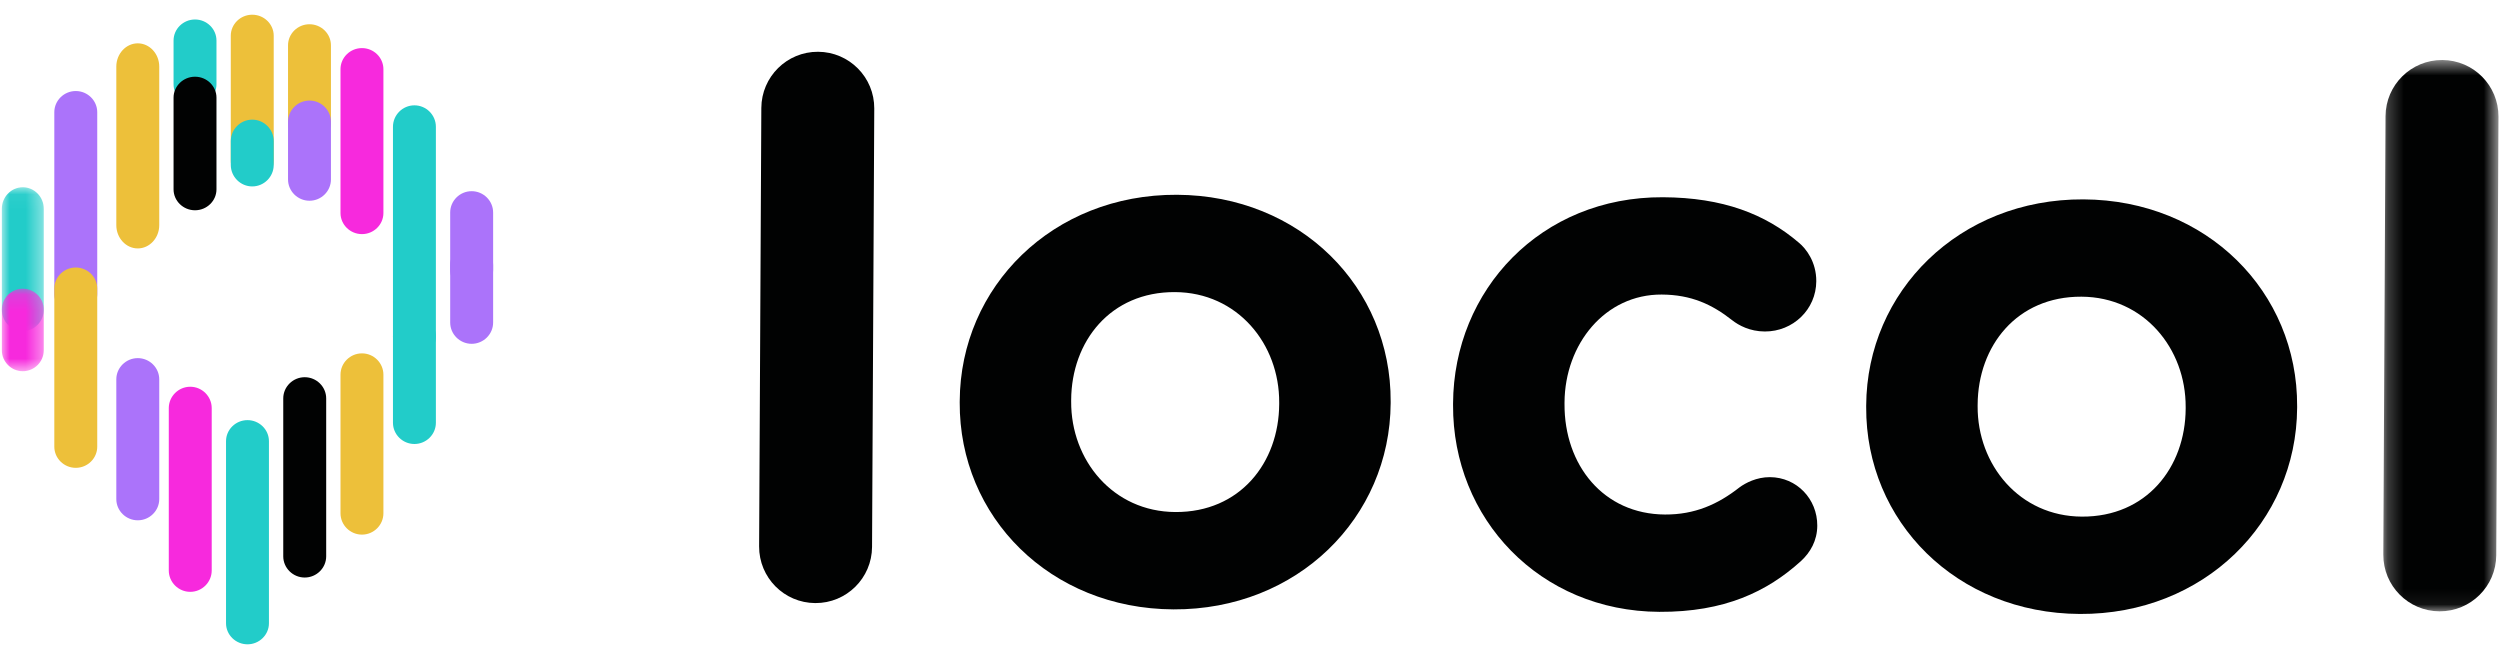 <?xml version="1.0" encoding="UTF-8"?>
<svg width="156px" height="41px" viewBox="0 0 156 41" version="1.1" xmlns="http://www.w3.org/2000/svg" xmlns:xlink="http://www.w3.org/1999/xlink">
    <!-- Generator: Sketch 52.4 (67378) - http://www.bohemiancoding.com/sketch -->
    <title>Logo</title>
    <desc>Created with Sketch.</desc>
    <defs>
        <polygon id="path-1" points="0.228 0.532 7.414 0.532 7.414 34.934 0.228 34.934"></polygon>
        <polygon id="path-3" points="0 0.051 2.616 0.051 2.616 9.03 0 9.03"></polygon>
        <polygon id="path-5" points="0 0.131 2.616 0.131 2.616 5.281 0 5.281"></polygon>
    </defs>
    <g id="Page-1" stroke="none" stroke-width="1" fill="none" fill-rule="evenodd">
        <g id="Desktop-HD-Copy-7" transform="translate(-142, -24)">
            <g id="Nav" transform="translate(0, 15)">
                <g id="Logo" transform="translate(134, 0)">
                    <g id="Locol" transform="translate(55, 11.721)">
                        <path d="M0.507,4.016 C0.517,2.069 2.102,0.5 4.048,0.51 C5.996,0.52 7.564,2.104 7.554,4.052 L7.416,31.406 C7.406,33.353 5.821,34.922 3.874,34.911 C1.927,34.902 0.359,33.318 0.369,31.371 L0.507,4.016 Z" id="Fill-1" fill="#010202"></path>
                        <path d="M32.822,22.494 L32.822,22.401 C32.841,18.738 30.215,15.526 26.32,15.506 C22.286,15.485 19.86,18.579 19.841,22.242 L19.841,22.335 C19.822,25.997 22.449,29.21 26.344,29.23 C30.377,29.251 32.804,26.156 32.822,22.494 M12.886,22.393 L12.887,22.3 C12.922,15.16 18.701,9.394 26.444,9.433 C34.14,9.472 39.814,15.203 39.777,22.344 L39.777,22.437 C39.741,29.577 33.963,35.343 26.22,35.304 C18.523,35.265 12.85,29.533 12.886,22.393" id="Fill-3" fill="#010202"></path>
                        <path d="M43.671,22.549 L43.671,22.456 C43.708,15.362 49.161,9.548 56.765,9.587 C60.521,9.606 63.158,10.639 65.236,12.412 C65.697,12.785 66.342,13.622 66.336,14.828 C66.328,16.589 64.883,17.973 63.121,17.964 C62.194,17.96 61.5,17.585 61.085,17.259 C59.838,16.278 58.543,15.669 56.688,15.659 C53.164,15.642 50.645,18.736 50.626,22.399 L50.626,22.492 C50.607,26.294 53.049,29.365 56.896,29.385 C58.751,29.394 60.192,28.753 61.542,27.693 C61.914,27.417 62.611,27.049 63.446,27.053 C65.115,27.062 66.406,28.414 66.398,30.083 C66.393,31.01 65.972,31.75 65.366,32.303 C63.271,34.193 60.621,35.478 56.541,35.458 C49.077,35.42 43.635,29.643 43.671,22.549" id="Fill-5" fill="#010202"></path>
                        <path d="M89.386,22.781 L89.386,22.688 C89.405,19.025 86.778,15.813 82.884,15.792 C78.85,15.772 76.424,18.866 76.405,22.529 L76.404,22.622 C76.386,26.284 79.013,29.497 82.907,29.516 C86.941,29.538 89.368,26.443 89.386,22.781 M69.45,22.679 L69.45,22.587 C69.486,15.446 75.265,9.681 83.007,9.72 C90.704,9.759 96.378,15.49 96.341,22.63 L96.341,22.723 C96.305,29.863 90.527,35.629 82.784,35.59 C75.087,35.552 69.413,29.819 69.45,22.679" id="Fill-7" fill="#010202"></path>
                        <g id="Group-11" transform="translate(101.491, 0.492)">
                            <mask id="mask-2" fill="white">
                                <use xlink:href="#path-1"></use>
                            </mask>
                            <g id="Clip-10"></g>
                            <path d="M0.366,4.038 C0.376,2.091 1.961,0.522 3.908,0.532 C5.856,0.541 7.424,2.126 7.414,4.073 L7.275,31.428 C7.265,33.375 5.681,34.943 3.733,34.934 C1.786,34.924 0.218,33.339 0.228,31.392 L0.366,4.038 Z" id="Fill-9" fill="#010202" mask="url(#mask-2)"></path>
                        </g>
                    </g>
                    <g id="Group-50" transform="translate(8.115, 9.918)">
                        <path d="M15.625,10.417 C14.889,10.417 14.286,9.828 14.286,9.107 L14.286,1.31 C14.286,0.589 14.889,0 15.625,0 C16.362,0 16.965,0.589 16.965,1.31 L16.965,9.107 C16.965,9.828 16.362,10.417 15.625,10.417" id="Fill-1" fill="#EDC03A"></path>
                        <path d="M15.625,10.715 C14.889,10.715 14.286,10.111 14.286,9.373 L14.286,7.889 C14.286,7.151 14.889,6.548 15.625,6.548 C16.362,6.548 16.965,7.151 16.965,7.889 L16.965,9.373 C16.965,10.111 16.362,10.715 15.625,10.715" id="Fill-3" fill="#22CCC9"></path>
                        <g id="Group-7" transform="translate(0, 10.715)">
                            <mask id="mask-4" fill="white">
                                <use xlink:href="#path-3"></use>
                            </mask>
                            <g id="Clip-6"></g>
                            <path d="M1.308,9.03 C0.589,9.03 -4.8702849e-05,8.428 -4.8702849e-05,7.691 L-4.8702849e-05,1.391 C-4.8702849e-05,0.654 0.589,0.051 1.308,0.051 C2.028,0.051 2.616,0.654 2.616,1.391 L2.616,7.691 C2.616,8.428 2.028,9.03 1.308,9.03" id="Fill-5" fill="#22CCC9" mask="url(#mask-4)"></path>
                        </g>
                        <g id="Group-10" transform="translate(0, 16.965)">
                            <mask id="mask-6" fill="white">
                                <use xlink:href="#path-5"></use>
                            </mask>
                            <g id="Clip-9"></g>
                            <path d="M1.308,5.281 C0.589,5.281 -4.8702849e-05,4.693 -4.8702849e-05,3.973 L-4.8702849e-05,1.439 C-4.8702849e-05,0.719 0.589,0.131 1.308,0.131 C2.028,0.131 2.616,0.719 2.616,1.439 L2.616,3.973 C2.616,4.693 2.028,5.281 1.308,5.281" id="Fill-8" fill="#F729DD" mask="url(#mask-6)"></path>
                        </g>
                        <path d="M4.613,18.751 C3.877,18.751 3.274,18.156 3.274,17.429 L3.274,6.083 C3.274,5.357 3.877,4.762 4.613,4.762 C5.35,4.762 5.953,5.357 5.953,6.083 L5.953,17.429 C5.953,18.156 5.35,18.751 4.613,18.751" id="Fill-11" fill="#AB73FA"></path>
                        <path d="M8.482,14.584 C7.746,14.584 7.143,13.931 7.143,13.132 L7.143,3.238 C7.143,2.439 7.746,1.786 8.482,1.786 C9.219,1.786 9.822,2.439 9.822,3.238 L9.822,13.132 C9.822,13.931 9.219,14.584 8.482,14.584" id="Fill-13" fill="#EDC03A"></path>
                        <path d="M12.054,5.655 C11.317,5.655 10.715,5.064 10.715,4.341 L10.715,1.611 C10.715,0.889 11.317,0.298 12.054,0.298 C12.79,0.298 13.393,0.889 13.393,1.611 L13.393,4.341 C13.393,5.064 12.79,5.655 12.054,5.655" id="Fill-15" fill="#22CCC9"></path>
                        <path d="M12.054,12.203 C11.317,12.203 10.715,11.616 10.715,10.898 L10.715,5.173 C10.715,4.456 11.317,3.869 12.054,3.869 C12.79,3.869 13.393,4.456 13.393,5.173 L13.393,10.898 C13.393,11.616 12.79,12.203 12.054,12.203" id="Fill-17" fill="#010202"></path>
                        <path d="M19.197,8.036 C18.46,8.036 17.858,7.445 17.858,6.722 L17.858,1.909 C17.858,1.187 18.46,0.595 19.197,0.595 C19.934,0.595 20.536,1.187 20.536,1.909 L20.536,6.722 C20.536,7.445 19.934,8.036 19.197,8.036" id="Fill-19" fill="#EDC03A"></path>
                        <path d="M19.197,11.608 C18.46,11.608 17.858,11.01 17.858,10.279 L17.858,6.686 C17.858,5.955 18.46,5.357 19.197,5.357 C19.934,5.357 20.536,5.955 20.536,6.686 L20.536,10.279 C20.536,11.01 19.934,11.608 19.197,11.608" id="Fill-21" fill="#AB73FA"></path>
                        <path d="M29.316,20.536 C28.58,20.536 27.977,19.939 27.977,19.208 L27.977,15.615 C27.977,14.884 28.58,14.286 29.316,14.286 C30.053,14.286 30.656,14.884 30.656,15.615 L30.656,19.208 C30.656,19.939 30.053,20.536 29.316,20.536" id="Fill-21-Copy" fill="#AB73FA"></path>
                        <path d="M29.316,17.262 C28.58,17.262 27.977,16.665 27.977,15.934 L27.977,12.341 C27.977,11.61 28.58,11.012 29.316,11.012 C30.053,11.012 30.656,11.61 30.656,12.341 L30.656,15.934 C30.656,16.665 30.053,17.262 29.316,17.262" id="Fill-21-Copy-2" fill="#AB73FA"></path>
                        <path d="M18.899,35.12 C18.163,35.12 17.56,34.525 17.56,33.797 L17.56,23.943 C17.56,23.215 18.163,22.62 18.899,22.62 C19.636,22.62 20.239,23.215 20.239,23.943 L20.239,33.797 C20.239,34.525 19.636,35.12 18.899,35.12" id="Fill-23" fill="#010202"></path>
                        <path d="M11.756,36.013 C11.02,36.013 10.417,35.413 10.417,34.679 L10.417,24.549 C10.417,23.815 11.02,23.215 11.756,23.215 C12.493,23.215 13.096,23.815 13.096,24.549 L13.096,34.679 C13.096,35.413 12.493,36.013 11.756,36.013" id="Fill-25" fill="#F729DD"></path>
                        <path d="M15.328,39.287 C14.591,39.287 13.989,38.696 13.989,37.974 L13.989,26.612 C13.989,25.889 14.591,25.298 15.328,25.298 C16.065,25.298 16.667,25.889 16.667,26.612 L16.667,37.974 C16.667,38.696 16.065,39.287 15.328,39.287" id="Fill-27" fill="#22CCC9"></path>
                        <path d="M8.482,31.549 C7.746,31.549 7.143,30.953 7.143,30.226 L7.143,22.752 C7.143,22.025 7.746,21.429 8.482,21.429 C9.219,21.429 9.822,22.025 9.822,22.752 L9.822,30.226 C9.822,30.953 9.219,31.549 8.482,31.549" id="Fill-29" fill="#AB73FA"></path>
                        <path d="M4.613,28.275 C3.877,28.275 3.274,27.681 3.274,26.954 L3.274,17.095 C3.274,16.369 3.877,15.774 4.613,15.774 C5.35,15.774 5.953,16.369 5.953,17.095 L5.953,26.954 C5.953,27.681 5.35,28.275 4.613,28.275" id="Fill-33" fill="#EDC03A"></path>
                        <path d="M25.745,5.655 C26.482,5.655 27.084,6.257 27.084,6.992 L27.084,20.092 C27.084,20.828 26.482,21.429 25.745,21.429 C25.008,21.429 24.406,20.828 24.406,20.092 L24.406,6.992 C24.406,6.257 25.008,5.655 25.745,5.655" id="Fill-35" fill="#22CCC9"></path>
                        <path d="M25.745,18.751 C26.482,18.751 27.084,19.346 27.084,20.074 L27.084,25.463 C27.084,26.191 26.482,26.787 25.745,26.787 C25.008,26.787 24.406,26.191 24.406,25.463 L24.406,20.074 C24.406,19.346 25.008,18.751 25.745,18.751" id="Fill-40" fill="#22CCC9"></path>
                        <path d="M22.471,13.691 C23.208,13.691 23.81,13.098 23.81,12.374 L23.81,3.4 C23.81,2.676 23.208,2.083 22.471,2.083 C21.734,2.083 21.132,2.676 21.132,3.4 L21.132,12.374 C21.132,13.098 21.734,13.691 22.471,13.691" id="Fill-42" fill="#F729DD"></path>
                        <path d="M22.471,32.442 C23.208,32.442 23.81,31.842 23.81,31.11 L23.81,22.463 C23.81,21.731 23.208,21.132 22.471,21.132 C21.734,21.132 21.132,21.731 21.132,22.463 L21.132,31.11 C21.132,31.842 21.734,32.442 22.471,32.442" id="Fill-44" fill="#EDC03A"></path>
                    </g>
                </g>
            </g>
        </g>
    </g>
</svg>